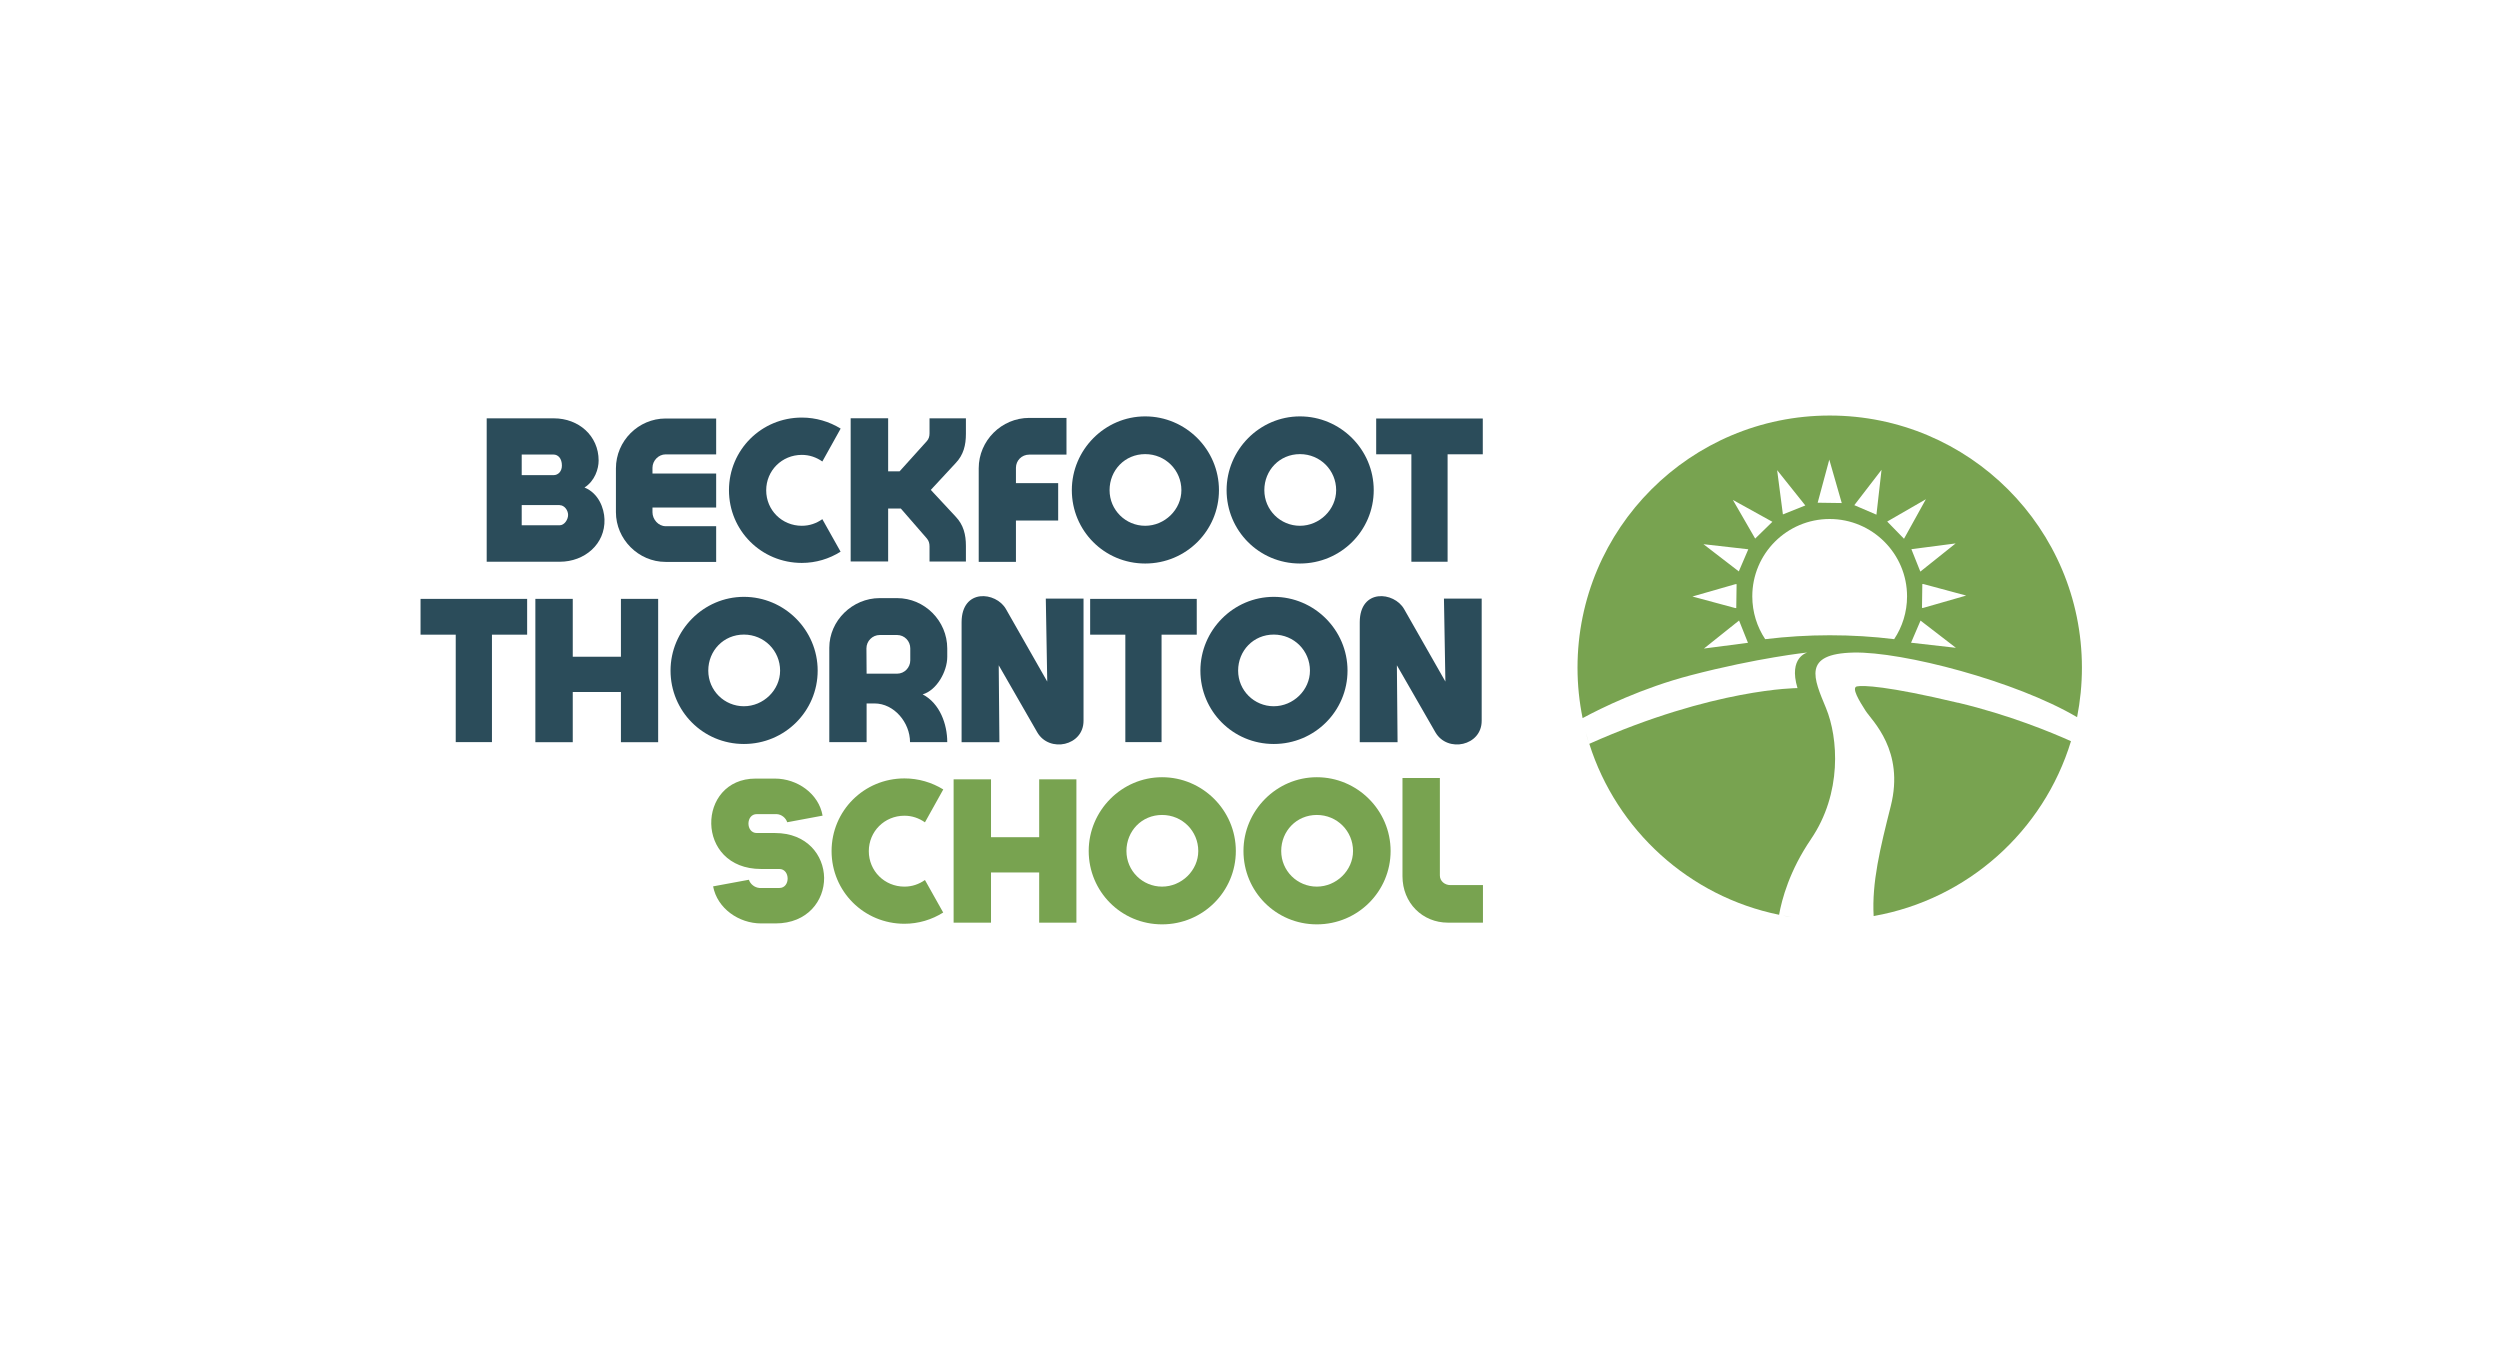 <?xml version="1.0" encoding="UTF-8"?>
<svg xmlns="http://www.w3.org/2000/svg" id="Layer_1" data-name="Layer 1" viewBox="0 0 294.8 158.74">
  <defs>
    <style>
      .cls-1 {
        fill: #2b4c5a;
      }

      .cls-1, .cls-2 {
        stroke-width: 0px;
      }

      .cls-2 {
        fill: #78a350;
      }
    </style>
  </defs>
  <g>
    <path class="cls-1" d="m68.93,57.49c1.67.68,2.31,2.46,2.35,3.74.1,2.93-2.35,5.01-5.26,5.01h-8.63v-16.91h7.92c2.91,0,5.28,2.04,5.28,4.98,0,.97-.44,2.4-1.67,3.18Zm-3.66-3.89h-3.75v2.43h3.75c.55,0,.99-.44.99-1.13,0-.83-.44-1.3-.99-1.3Zm.73,5.96h-4.48v2.38h4.48c.55,0,.99-.67.99-1.22s-.44-1.15-.99-1.15Z"></path>
    <path class="cls-1" d="m84.45,66.26h-5.96c-3.21,0-5.86-2.68-5.86-5.86v-5.17c0-3.23,2.65-5.88,5.86-5.88h5.96v4.23h-5.96c-.84,0-1.55.74-1.55,1.58v.68h7.51v4.01h-7.51v.56c0,.84.7,1.64,1.55,1.64h5.96v4.2Z"></path>
    <path class="cls-1" d="m99.13,65.05c-1.35.85-2.92,1.33-4.58,1.33-4.78,0-8.59-3.82-8.59-8.57s3.82-8.57,8.59-8.57c1.66,0,3.23.47,4.58,1.3l-2.16,3.88c-.72-.5-1.52-.78-2.42-.78-2.35,0-4.2,1.85-4.2,4.18s1.85,4.18,4.2,4.18c.9,0,1.71-.28,2.42-.78l2.16,3.85Z"></path>
    <path class="cls-1" d="m109.61,66.22v-1.78c0-.37-.08-.67-.32-.95l-3.06-3.52h-1.5v6.24h-4.42v-16.89h4.42v6.26h1.35l3.21-3.56c.24-.27.32-.57.32-.93v-1.76h4.29v1.83c0,1.33-.28,2.48-1.21,3.45l-2.93,3.16,2.93,3.15c.93.97,1.21,2.13,1.21,3.45v1.85h-4.29Z"></path>
    <path class="cls-1" d="m115.41,66.25v-11.03c0-3.26,2.69-5.94,5.95-5.94h4.4v4.33h-4.4c-.88,0-1.56.7-1.56,1.55v1.81h4.98v4.41h-4.98v4.88h-4.4Z"></path>
    <path class="cls-1" d="m143.74,57.8c0,4.76-3.86,8.65-8.7,8.65s-8.65-3.89-8.65-8.65,3.89-8.7,8.65-8.7,8.7,3.89,8.7,8.7Zm-4.43,0c0-2.34-1.87-4.25-4.27-4.25s-4.2,1.9-4.2,4.25,1.9,4.2,4.2,4.2,4.27-1.9,4.27-4.2Z"></path>
    <path class="cls-1" d="m161.99,57.8c0,4.76-3.87,8.65-8.7,8.65s-8.65-3.89-8.65-8.65,3.89-8.7,8.65-8.7,8.7,3.89,8.7,8.7Zm-4.43,0c0-2.34-1.87-4.25-4.27-4.25s-4.2,1.9-4.2,4.25,1.9,4.2,4.2,4.2,4.27-1.9,4.27-4.2Z"></path>
    <path class="cls-1" d="m166.43,66.24v-12.67h-4.15v-4.22h12.57v4.22h-4.15v12.67h-4.27Z"></path>
    <path class="cls-1" d="m53.74,87.51v-12.67h-4.15v-4.22h12.57v4.22h-4.15v12.67h-4.27Z"></path>
    <path class="cls-1" d="m63.13,87.52v-16.9s0,0,0,0h4.41v6.82h5.68v-6.83s.02.01.03.01h4.36v16.9h-4.39v-5.92h-5.68v5.92h-4.41Z"></path>
    <path class="cls-1" d="m96.42,79.08c0,4.76-3.86,8.65-8.7,8.65s-8.65-3.89-8.65-8.65,3.89-8.7,8.65-8.7,8.7,3.89,8.7,8.7Zm-4.43,0c0-2.34-1.87-4.25-4.27-4.25s-4.2,1.9-4.2,4.25,1.9,4.2,4.2,4.2,4.27-1.9,4.27-4.2Z"></path>
    <path class="cls-1" d="m107.31,87.51c0-2.3-1.87-4.56-4.19-4.56h-.93v4.56h-4.4v-11.12c0-3.21,2.73-5.86,5.94-5.86h2.05c3.25,0,5.92,2.68,5.92,5.94v.99c0,1.71-1.23,3.93-2.9,4.42,2.04,1.07,2.9,3.53,2.9,5.63h-4.39Zm-1.52-12.63h-2.05c-.87,0-1.57.72-1.57,1.57s.02,2.11.02,2.99h3.6c.87,0,1.55-.73,1.55-1.57v-1.42c0-.85-.68-1.57-1.55-1.57Z"></path>
    <path class="cls-1" d="m127.77,70.58v14.4c.02,2.98-4.04,3.83-5.46,1.37l-4.54-7.9.08,9.07h-4.46v-14.14c.01-4.03,4.06-3.62,5.23-1.56l4.87,8.55-.17-9.78h4.46Z"></path>
    <path class="cls-1" d="m132.7,87.51v-12.67h-4.15v-4.22h12.57v4.22h-4.15v12.67h-4.27Z"></path>
    <path class="cls-1" d="m158.9,79.08c0,4.76-3.87,8.65-8.7,8.65s-8.65-3.89-8.65-8.65,3.89-8.7,8.65-8.7,8.7,3.89,8.7,8.7Zm-4.43,0c0-2.34-1.87-4.25-4.27-4.25s-4.2,1.9-4.2,4.25,1.9,4.2,4.2,4.2,4.27-1.9,4.27-4.2Z"></path>
    <path class="cls-1" d="m174.72,70.58v14.4c.02,2.98-4.04,3.83-5.46,1.37l-4.54-7.9.08,9.07h-4.46v-14.14c.01-4.03,4.06-3.62,5.23-1.56l4.87,8.55-.17-9.78h4.46Z"></path>
  </g>
  <g>
    <path class="cls-2" d="m92.83,96.96c-.17-.52-.67-.93-1.25-.96h-2.34c-1.31,0-1.31,2.23,0,2.23h2.15c3.78,0,5.75,2.63,5.79,5.28.02,2.68-1.94,5.38-5.73,5.38h-1.7c-2.63,0-5.17-1.77-5.66-4.37l4.22-.78c.17.52.67.92,1.25.97h2.34c1.32,0,1.29-2.24,0-2.24h-2.15c-7.84,0-7.62-10.66-.65-10.66h2.28c2.63,0,5.17,1.77,5.62,4.37l-4.18.78Z"></path>
    <path class="cls-2" d="m111.23,107.6c-1.35.85-2.92,1.33-4.58,1.33-4.78,0-8.59-3.82-8.59-8.57s3.82-8.57,8.59-8.57c1.66,0,3.23.47,4.58,1.3l-2.16,3.88c-.72-.5-1.52-.78-2.42-.78-2.35,0-4.2,1.85-4.2,4.18s1.85,4.18,4.2,4.18c.9,0,1.71-.28,2.42-.78l2.16,3.85Z"></path>
    <path class="cls-2" d="m112.45,108.8v-16.9s0,0,0,0h4.41v6.82h5.68v-6.83s.02.01.03.01h4.36v16.9h-4.39v-5.92h-5.68v5.92h-4.41Z"></path>
    <path class="cls-2" d="m145.73,100.35c0,4.76-3.86,8.65-8.7,8.65s-8.65-3.89-8.65-8.65,3.89-8.7,8.65-8.7,8.7,3.89,8.7,8.7Zm-4.43,0c0-2.34-1.87-4.25-4.27-4.25s-4.2,1.9-4.2,4.25,1.9,4.2,4.2,4.2,4.27-1.9,4.27-4.2Z"></path>
    <path class="cls-2" d="m163.98,100.35c0,4.76-3.86,8.65-8.7,8.65s-8.65-3.89-8.65-8.65,3.89-8.7,8.65-8.7,8.7,3.89,8.7,8.7Zm-4.43,0c0-2.34-1.87-4.25-4.27-4.25s-4.2,1.9-4.2,4.25,1.9,4.2,4.2,4.2,4.27-1.9,4.27-4.2Z"></path>
    <path class="cls-2" d="m165.37,91.74h.01c.07-.01.12,0,4.41,0v11.51c0,.65.58,1.12,1.23,1.12h3.85v4.43h-4.13c-2.99,0-5.36-2.31-5.36-5.48v-11.58Z"></path>
  </g>
  <g>
    <path class="cls-2" d="m211.75,108.21c.32.04.64.09.97.12-.32-.03-.65-.08-.97-.12Z"></path>
    <path class="cls-2" d="m217.18,108.45c.16,0,.33-.02.49-.03-.16.01-.33.02-.49.03Z"></path>
    <path class="cls-2" d="m213.53,98.98c3.72-5.44,3.24-11.98,1.79-15.49-1.45-3.51-2.82-6.4,3.24-6.54,5.77-.13,19.16,3.36,26.37,7.62.37-1.88.57-3.83.57-5.83,0-16.43-13.32-29.74-29.74-29.74s-29.74,13.32-29.74,29.74c0,2.04.21,4.02.6,5.94,2.21-1.19,7-3.55,12.74-5.05,7.92-2.07,13.77-2.69,13.77-2.69,0,0-2.27.55-1.17,4.2,0,0-9.82,0-24.55,6.57,3.22,10.18,11.77,18,22.38,20.16.32-1.81,1.23-5.21,3.75-8.9Zm11.82-23.19l1.12-2.61,4.17,3.21-5.29-.6Zm1.38-4.09v-.03s-.09.03-.09.03l.04-2.84.09.02v-.02s5.08,1.37,5.08,1.37l-5.12,1.47Zm-.29-4.31l-1.05-2.63,5.22-.68-4.16,3.32Zm.66-8.52l-2.58,4.66-1.98-2.03,4.56-2.63Zm-5.23-3.47l-.6,5.29-2.61-1.12,3.21-4.17Zm-6.16-1.2l1.47,5.12-2.84-.04,1.37-5.08Zm-2.84,5.41l-2.63,1.05-.68-5.22,3.32,4.16Zm-3.87,1.92l-2.03,1.98-2.63-4.56,4.66,2.58Zm-4.22,7.34l-.04,2.84-.09-.02v.02s-5.08-1.37-5.08-1.37l5.12-1.47v.03s.09-.03.09-.03Zm-3.87,7.62l4.16-3.32,1.05,2.63-5.22.68Zm4.13-9.11l-4.17-3.21,5.29.6-1.12,2.61Zm3.11,7.99c-.96-1.45-1.52-3.18-1.52-5.05,0-5.04,4.09-9.12,9.12-9.12s9.13,4.09,9.13,9.12c0,1.87-.56,3.6-1.52,5.05-2.49-.31-5.03-.46-7.6-.46s-5.11.16-7.6.46Z"></path>
    <path class="cls-2" d="m210.19,107.95c.35.07.69.13,1.05.19-.35-.05-.7-.12-1.05-.19Z"></path>
    <path class="cls-2" d="m186.96,86.22c-.13-.5-.25-1.01-.35-1.52.1.51.22,1.02.35,1.52Z"></path>
    <path class="cls-2" d="m230.88,82.87c-8.4-2-11.22-2.07-11.91-1.93-.69.14.28,1.72,1.03,2.89.76,1.17,4.61,4.68,2.96,11.22-1.26,4.99-2.24,9.01-2.02,12.97,11.08-1.95,20.05-10.03,23.27-20.62-2.27-1.02-7.24-3.09-13.33-4.54Z"></path>
    <path class="cls-2" d="m214.22,108.44c-.22-.01-.44-.03-.66-.05.22.02.44.04.66.05Z"></path>
    <path class="cls-2" d="m187.38,87.69c-.15-.47-.29-.95-.41-1.44.13.48.26.96.41,1.44Z"></path>
    <path class="cls-2" d="m244.31,87.04c.1-.33.19-.66.27-.99-.08.33-.18.66-.27.99Z"></path>
    <path class="cls-2" d="m244.68,85.63c.08-.34.16-.67.23-1.01-.07.34-.15.68-.23,1.01Z"></path>
    <path class="cls-2" d="m219.18,108.28c-.2.02-.39.05-.59.06.2-.02.39-.04.59-.06Z"></path>
    <path class="cls-2" d="m220.6,108.08c-.2.03-.41.06-.61.09.2-.03.41-.06.61-.09Z"></path>
  </g>
</svg>
